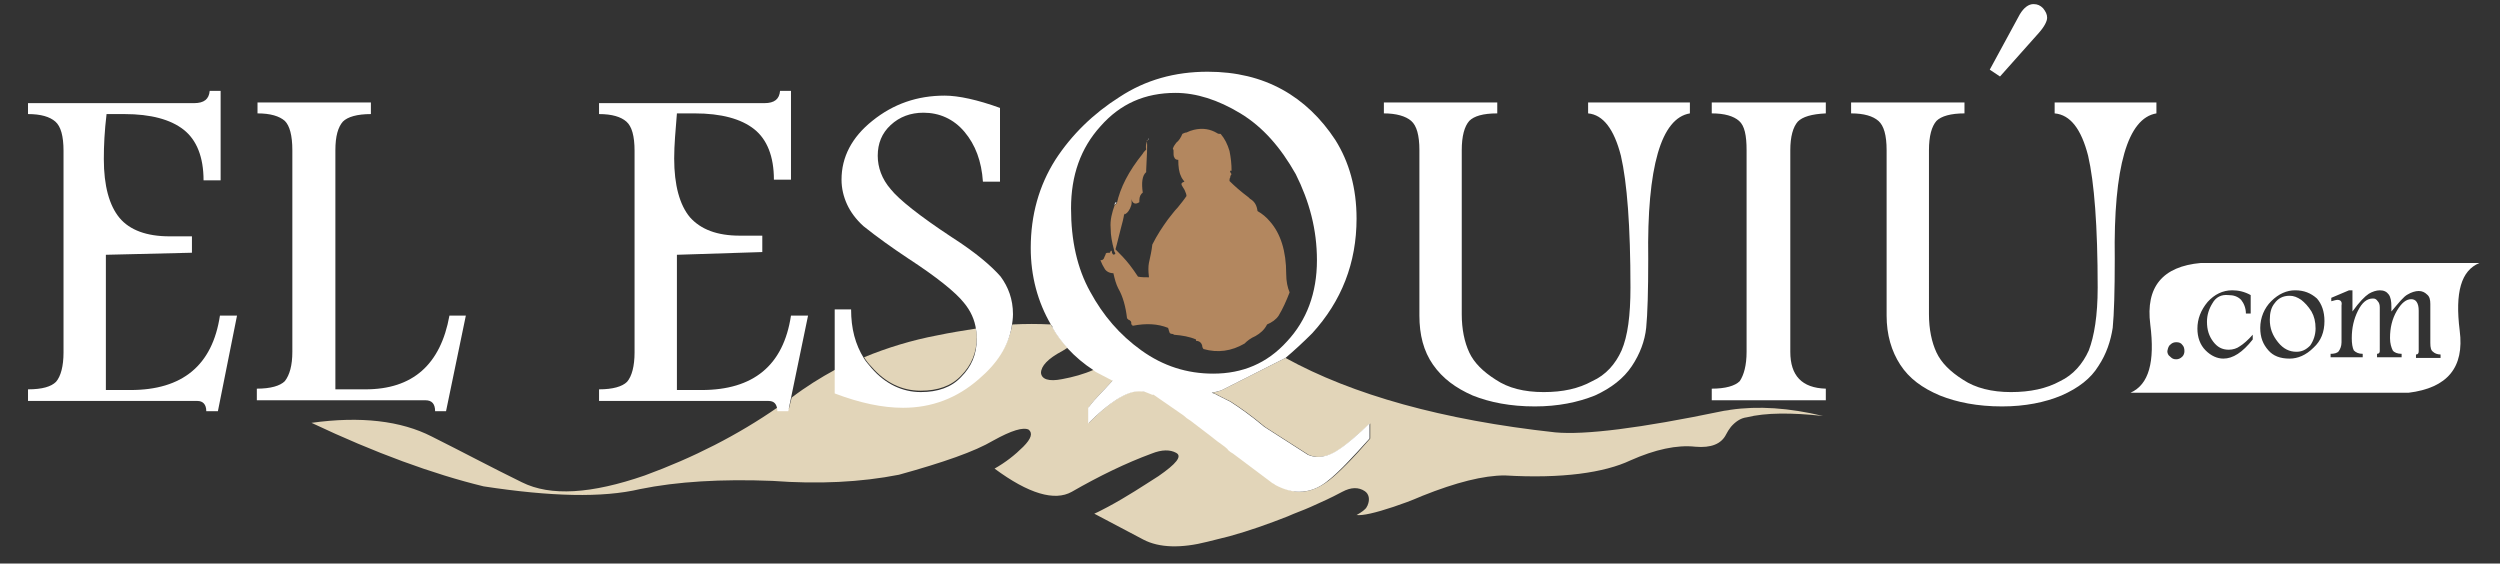<?xml version="1.0" encoding="utf-8"?>
<!-- Generator: Adobe Illustrator 22.0.1, SVG Export Plug-In . SVG Version: 6.00 Build 0)  -->
<svg version="1.1" id="Capa_1" xmlns="http://www.w3.org/2000/svg" xmlns:xlink="http://www.w3.org/1999/xlink" x="0px" y="0px"
	 viewBox="0 0 366 82.5" style="enable-background:new 0 0 366 82.5;" xml:space="preserve">
<rect x="0" y="0" width="366" height="82.5" fill="#333333" stroke="none"/>
<style type="text/css">
	.st0{fill-rule:evenodd;clip-rule:evenodd;fill:#E2D5B9;}
	.st1{fill-rule:evenodd;clip-rule:evenodd;fill:#FFFFFF;}
	.st2{fill-rule:evenodd;clip-rule:evenodd;fill:#B3875F;}
</style>
<g>
	<title>main-logo-2</title>
	<path class="st0" d="M238.7,67.4c3.6-1.6,6.8-2.3,9.5-2c2.3,0.2,3.8-0.4,4.5-1.8c0.2-0.4,0.4-0.7,0.7-1.1c0.6-0.7,1.4-1.3,2.3-1.4
		c2.8-0.7,6.6-0.7,11.2-0.2c-5-1.2-9.5-1.5-13.6-0.9c-0.4,0.1-0.8,0.1-1.2,0.2c-12,2.5-20.1,3.5-24.4,3.1
		c-16.5-1.8-29.7-5.5-39.5-10.9l-9.3,4.7c-0.5,0.2-0.9,0.3-1.4,0.4c0.3,0.1,0.6,0.2,0.9,0.4l1.8,0.9c1.4,0.9,3.1,2.1,5,3.7l6.4,4.1
		c0.5,0.2,1,0.3,1.4,0.3c1.1,0,2.1-0.4,3.1-1.1c1.1-0.7,2.5-2,4.5-3.8v0v0v2.2c-2.5,2.9-4.6,5-6,6.1c-1.4,1.1-2.9,1.7-4.3,1.7
		c-1,0-2.2-0.4-3.5-1.1c-0.2-0.1-0.4-0.2-0.6-0.4l-5.6-4.2c-0.2-0.2-0.5-0.4-0.7-0.5c-0.2-0.2-0.3-0.3-0.5-0.5l-1.1-0.8
		c-0.7-0.5-1.4-1.1-2.2-1.7l-1.7-1.3c-0.2-0.2-0.4-0.3-0.6-0.4c-0.3-0.3-0.6-0.5-0.9-0.7l-3.9-2.7c0,0-0.1,0-0.1,0c0,0-0.1,0-0.1,0
		l-1-0.4c-0.4,0-0.7-0.1-1-0.1c-1.9,0-4.3,1.6-7.4,4.7v0v0v-2.3c0.3-0.4,0.6-0.7,0.9-1.1l2.7-2.9h-0.1l-2.1-1.1
		c-0.2-0.1-0.4-0.2-0.6-0.4c-1.6,0.7-3.1,1.1-4.7,1.4c-2,0.4-3,0-3.1-0.9c0-1,1-2.1,3.1-3.2l0.8-0.5c-0.8-0.9-1.6-1.9-2.2-3
		c-0.1-0.1-0.2-0.2-0.2-0.4c-1.9-0.1-3.8-0.1-5.7,0c-0.5,2.8-2.1,5.4-4.8,7.6c-3.2,2.8-7,4.2-11.1,4.2c-3,0-6.3-0.7-10-2.1v-3.1
		c-2.2,1.2-4.3,2.5-6.4,4.1l-0.4,1.6h-1.6v-0.2c-5.9,4.1-12.4,7.4-19.5,10c-7.8,2.7-13.8,3.1-18,1c-4.3-2.1-8.6-4.4-13.2-6.7
		c-4.5-2.3-10.4-3-17.6-2c9.3,4.4,17.8,7.5,25.2,9.3c9.8,1.5,17.4,1.7,22.9,0.4c5.4-1.1,11.9-1.5,19.4-1.2
		c6.7,0.5,12.9,0.2,18.5-0.9c6.5-1.8,11.1-3.4,13.8-5c2.7-1.5,4.4-2,5.2-1.6c0.6,0.5,0.4,1.3-0.8,2.5c-1.2,1.2-2.6,2.3-4.2,3.2
		c5,3.7,8.8,4.8,11.3,3.4c4-2.3,7.9-4.2,11.7-5.6c1.5-0.6,2.7-0.6,3.6-0.1c0.9,0.5,0,1.6-2.6,3.4c-2.2,1.4-4.6,3-7.4,4.5
		c-0.6,0.3-1.3,0.7-2,1l7.2,3.8c2.3,1.2,5.5,1.3,9.4,0.3c1.1-0.3,2.1-0.5,3.2-0.8c2.9-0.8,5.7-1.8,8.5-2.9c1.1-0.5,2.3-0.9,3.4-1.4
		c1.6-0.7,3.1-1.4,4.6-2.2c1.3-0.7,2.4-0.7,3.3-0.1c0.6,0.4,0.8,1.2,0.4,2.1c0,0.1-0.1,0.1-0.1,0.2c-0.2,0.4-0.8,0.8-1.5,1.2
		c0.9,0.1,2.7-0.3,5.4-1.2c1.2-0.4,2.6-0.9,4.2-1.6c5-2,9-3,12.1-3C228.7,70.1,234.9,69.2,238.7,67.4z"/>
	<path class="st1" d="M172.1,13.6c3,0,6.2,1,9.5,3c3.3,2,5.9,5,8.1,8.9c2,4,3.1,8.1,3.1,12.6c0,4.8-1.5,8.8-4.4,11.9
		c-2.9,3.2-6.5,4.7-10.8,4.7c-3.8,0-7.3-1.1-10.5-3.4c-3.2-2.3-5.6-5.1-7.5-8.6c-1.9-3.4-2.8-7.5-2.8-12.2c0-4.8,1.4-8.8,4.3-12
		C164,15.2,167.6,13.6,172.1,13.6z M198.6,32c0-4.5-1.1-8.3-3.1-11.5c-2.1-3.2-4.7-5.7-7.8-7.4s-6.7-2.6-10.9-2.6
		c-4.8,0-9.1,1.2-12.9,3.7c-3.8,2.4-7,5.5-9.4,9.2c-2.4,3.8-3.6,8.1-3.6,12.9c0,4.1,1,7.9,3,11.3c0.1,0.1,0.2,0.2,0.2,0.4
		c0.6,1.1,1.4,2.1,2.2,3c1.1,1.2,2.4,2.3,3.8,3.2h0c0.2,0.2,0.4,0.3,0.6,0.4l2.1,1.1h0.1l-2.7,2.9c-0.3,0.4-0.6,0.7-0.9,1.1v2.3v0
		c3.1-3.1,5.6-4.7,7.4-4.7c0.3,0,0.7,0,1,0.1l1,0.4c0,0,0.1,0,0.1,0c0,0,0,0,0.1,0l3.9,2.7c0.3,0.2,0.6,0.4,0.9,0.7
		c0.2,0.1,0.4,0.3,0.6,0.4l1.7,1.3c0.9,0.7,1.6,1.2,2.2,1.7l1.1,0.8c0.2,0.2,0.4,0.3,0.5,0.5c0.2,0.2,0.5,0.4,0.7,0.5l5.6,4.2
		c0.2,0.2,0.4,0.2,0.6,0.4c1.3,0.7,2.5,1,3.5,1c1.4,0,2.9-0.5,4.3-1.7c1.4-1.1,3.4-3.2,6-6.1v-2.2v0c-1.9,1.8-3.4,3.1-4.5,3.8
		c-1,0.7-2.1,1.1-3.1,1.1c-0.4,0-0.9-0.1-1.4-0.3l-6.4-4.1c-1.9-1.6-3.6-2.8-5-3.7l-1.8-0.9c-0.3-0.2-0.6-0.3-0.9-0.4h0
		c0.5-0.1,1-0.2,1.5-0.4l9.3-4.7c1.3-1.1,2.6-2.3,3.9-3.6C196.4,44.1,198.6,38.5,198.6,32z"/>
	<path class="st2" d="M180.1,25c0,0,0.1,0,0.2,0c0-1-0.1-1.9-0.3-2.9c-0.3-1-0.7-1.8-1.3-2.5c-0.2,0-0.4,0-0.5-0.1
		c-1-0.6-2.1-0.8-3.4-0.5c-0.4,0.1-0.7,0.2-1.1,0.4c-0.2,0-0.4,0.1-0.6,0.2c-0.2,0.5-0.5,1-0.9,1.3c-0.2,0.3-0.4,0.5-0.5,0.9
		c0.1,0.1,0.1,0.2,0.1,0.2c0,0.5,0,0.9,0.1,1c0.1,0.3,0.3,0.4,0.6,0.4c0,1,0.1,1.8,0.4,2.4c0.1,0.3,0.3,0.5,0.5,0.8
		c-0.4,0.1-0.5,0.3-0.4,0.5c0.2,0.4,0.4,0.6,0.5,0.9c0.1,0.2,0.2,0.5,0.2,0.7v0c-0.4,0.6-0.9,1.2-1.3,1.7c-0.5,0.5-0.9,1.1-1.4,1.7
		c-0.8,1.1-1.6,2.3-2.3,3.7c-0.1,0.9-0.3,1.8-0.5,2.7c-0.1,0.5-0.1,1.2,0,2v0.1c-0.5,0-1.1,0-1.6-0.1c-0.4-0.6-0.8-1.2-1.2-1.7
		c-0.7-0.9-1.4-1.6-2.1-2.3c0.3-1,0.5-2,0.8-3.1c0.2-0.7,0.4-1.5,0.5-2.2v0.2c0.5-0.2,0.8-0.7,1-1.3c0.1-0.3,0.1-0.6,0-1
		c0.2,0.7,0.6,0.9,1.2,0.5v-0.3c0-0.5,0.2-0.9,0.5-1.1c-0.2-1.4-0.1-2.5,0.5-3v-0.3c0.1-2.1,0.2-3.6,0.1-4.4H168
		c-0.2,0.4-0.3,0.9-0.2,1.4c-0.2,0.2-0.4,0.4-0.5,0.6c-2.1,2.6-3.3,5-3.8,7.3l-0.3,0.2c-0.4,1.1-0.7,2.2-0.6,3.4
		c0,1.1,0.2,2.1,0.5,3.2c0,0.2,0.1,0.3,0.2,0.5c-0.2,0.3-0.4,0.2-0.5-0.1c0-0.4-0.2-0.4-0.3,0c-0.3,0-0.5,0-0.6,0.1
		c0,0.1-0.1,0.3-0.2,0.5c-0.1,0.4-0.3,0.5-0.6,0.5c0.2,0.5,0.4,0.9,0.6,1.2c0.2,0.4,0.7,0.7,1.3,0.7c0.2,0.9,0.4,1.6,0.7,2.2
		c0.7,1.2,1.1,2.7,1.3,4.4c0.1,0.1,0.2,0.2,0.2,0.2c0.3,0.1,0.5,0.3,0.4,0.7l0.1,0c0,0,0.1,0.1,0.1,0.2c2-0.4,3.7-0.3,5.2,0.3
		c0.1,0.2,0.1,0.4,0.2,0.6c0,0.1,0.1,0.2,0.1,0.2c0.2,0.1,0.3,0.1,0.5,0.1v0.1c1.3,0.1,2.4,0.3,3.3,0.7v0.2c0.5,0,0.8,0.3,0.9,0.7
		c0,0.2,0.1,0.4,0.2,0.5c2.1,0.6,4.1,0.3,6-0.8c0.4-0.4,0.9-0.8,1.6-1.1c0.7-0.4,1.3-0.9,1.7-1.7c0.7-0.3,1.3-0.7,1.7-1.3
		c0.6-1,1.1-2.1,1.6-3.4c-0.3-0.7-0.5-1.6-0.5-2.7c0-3.3-0.8-5.9-2.4-7.7c-0.5-0.6-1.1-1.1-1.8-1.5c-0.1-0.8-0.4-1.4-1.1-1.8
		c0,0-0.1-0.1-0.2-0.2c-1.2-0.9-2.1-1.7-2.8-2.4c0-0.2,0-0.4,0.1-0.5c0-0.2,0.1-0.4,0.2-0.5C180,25.1,180.1,25,180.1,25z"/>
	<path class="st0" d="M137.2,49.1c-3.7,0.7-7.3,1.8-10.7,3.2c0.3,0.5,0.7,1,1.1,1.4c2,2.3,4.4,3.5,7.2,3.5c2.5,0,4.5-0.7,5.9-2.2
		c1.5-1.5,2.3-3.4,2.3-5.6c0-0.4,0-0.8-0.1-1.3C141,48.4,139.1,48.7,137.2,49.1z"/>
	<path class="st1" d="M342.2,43.9c-0.2,0-0.5,0.1-0.9,0.2v-0.5l2.6-1.1h0.5v3.1c1-1.4,1.8-2.2,2.4-2.6c0.5-0.3,1.1-0.5,1.6-0.5
		c0.6,0,1,0.2,1.3,0.6c0.3,0.4,0.4,1,0.4,1.8v0.7c1.1-1.3,1.8-2.2,2.4-2.5c0.5-0.3,1.1-0.5,1.6-0.5c0.5,0,0.9,0.2,1.2,0.5
		c0.4,0.3,0.5,0.8,0.5,1.4v5.7c0,0.7,0.1,1.1,0.4,1.3c0.2,0.2,0.6,0.4,1.1,0.4v0.5h-3.6v-0.5c0.3,0,0.4-0.2,0.4-0.5v-5.9
		c0-0.6-0.1-1-0.3-1.3c-0.2-0.3-0.5-0.4-0.8-0.4c-0.7,0-1.4,0.5-2.1,1.7c-0.7,1.2-1,2.5-1,4c0,0.8,0.2,1.4,0.4,1.8
		c0.2,0.3,0.7,0.5,1.3,0.5v0.5h-3.6v-0.5c0.3,0,0.4-0.2,0.4-0.4V45c0-0.4-0.1-0.7-0.3-0.9c-0.2-0.3-0.4-0.4-0.7-0.4
		c-0.9,0-1.6,0.6-2.2,1.8c-0.6,1.2-0.9,2.5-0.9,4c0,0.8,0.1,1.4,0.3,1.8c0.3,0.3,0.7,0.5,1.3,0.5v0.5h-4.7v-0.5c0.5,0,1-0.1,1.2-0.4
		c0.2-0.3,0.4-0.7,0.4-1.3v-5.4C342.9,44.2,342.7,43.9,342.2,43.9z M332.1,51.3c-0.8-0.9-1.2-1.9-1.2-3.3c0-1.5,0.6-2.9,1.6-3.9
		c1.1-1.1,2.3-1.6,3.5-1.6c1.3,0,2.3,0.4,3.2,1.2c0.7,0.8,1.1,1.9,1.1,3.3c0,1.6-0.5,2.9-1.6,3.9c-1.1,1.1-2.3,1.6-3.5,1.6
		C333.8,52.5,332.8,52.1,332.1,51.3z M317.8,50.4c0.2-0.2,0.5-0.3,0.8-0.3c0.4,0,0.7,0.1,0.9,0.4c0.2,0.2,0.3,0.5,0.3,0.9
		c0,0.3-0.1,0.6-0.3,0.8c-0.3,0.3-0.6,0.4-0.9,0.4c-0.4,0-0.6-0.1-0.9-0.4c-0.3-0.2-0.4-0.5-0.4-0.8
		C317.4,50.9,317.5,50.6,317.8,50.4z M323.9,44.4c-0.5,0.8-0.8,1.7-0.8,2.7c0,1.2,0.3,2.1,0.9,2.9c0.6,0.8,1.3,1.2,2.3,1.2
		c0.6,0,1.2-0.2,1.6-0.5c0.5-0.3,1.2-0.9,1.9-1.7v0.7c-1.5,1.9-2.9,2.8-4.3,2.8c-0.9,0-1.8-0.4-2.6-1.2c-0.8-0.8-1.2-1.9-1.2-3.2
		c0-1.4,0.5-2.7,1.5-3.9c1-1.1,2.2-1.7,3.6-1.7c0.9,0,1.8,0.2,2.7,0.7v2.7h-0.7c0-0.8-0.3-1.5-0.7-2c-0.5-0.5-1.1-0.7-1.9-0.7
		C325.2,43.1,324.4,43.5,323.9,44.4z M360.1,48.4c-0.7-5.6,0.2-8.8,2.9-9.9h-40.8c-5.6,0.5-8.1,3.5-7.4,9c0.7,5.5-0.2,8.8-2.9,10
		h40.7C358.3,56.8,360.8,53.8,360.1,48.4z"/>
	<path class="st1" d="M335.2,43.3c-1,0-1.7,0.4-2.2,1.1c-0.5,0.6-0.7,1.4-0.7,2.4c0,1.3,0.4,2.3,1.2,3.3c0.8,1,1.7,1.4,2.7,1.4
		c0.8,0,1.4-0.3,2-0.9c0.5-0.7,0.8-1.6,0.8-2.5c0-1-0.2-1.8-0.6-2.5c-0.5-0.8-1-1.3-1.5-1.7C336.3,43.5,335.8,43.3,335.2,43.3z"/>
	<path class="st1" d="M315.7,16.6V15h-14.9v1.6c2.3,0.2,3.9,2.3,4.9,6.2c0.9,3.9,1.4,10.3,1.4,19.3c0,4.1-0.5,7.1-1.3,9.2
		c-0.9,2-2.3,3.6-4.2,4.5c-2,1.1-4.4,1.6-7.2,1.6c-2.8,0-5.2-0.6-7-1.8c-1.9-1.2-3.2-2.5-3.9-4c-0.7-1.5-1.1-3.4-1.1-5.6V22
		c0-2.1,0.4-3.5,1.1-4.3c0.7-0.7,2.1-1.1,4.1-1.1V15h-16.6v1.6c1.9,0,3.2,0.4,4,1.1c0.8,0.7,1.2,2.1,1.2,4.3v24.2
		c0,2.8,0.7,5.2,2,7.2c1.3,2,3.2,3.4,5.8,4.5c2.5,1,5.5,1.6,9.1,1.6c3.4,0,6.3-0.6,8.7-1.6c2.5-1.1,4.3-2.5,5.4-4.3
		c1.2-1.8,1.8-3.7,2.1-5.6c0.2-2,0.3-5.4,0.3-10.1C309.4,24.4,311.5,17.3,315.7,16.6z"/>
	<path class="st1" d="M298.5,4.8c0.8-0.9,1.2-1.7,1.2-2.2c0-0.5-0.2-0.9-0.6-1.4c-0.4-0.4-0.8-0.6-1.4-0.6c-0.7,0-1.4,0.5-2,1.5
		l-4.4,8.1l1.5,1L298.5,4.8z"/>
	<path class="st1" d="M247.4,16.6V15h-14.9v1.6c2.2,0.2,3.8,2.3,4.8,6.2c0.9,3.9,1.4,10.3,1.4,19.3c0,4.1-0.4,7.1-1.3,9.2
		c-0.9,2-2.3,3.6-4.3,4.5c-2,1.1-4.3,1.6-7.1,1.6c-2.9,0-5.2-0.6-7-1.8c-1.9-1.2-3.2-2.5-3.9-4c-0.7-1.5-1.1-3.4-1.1-5.6V22
		c0-2.1,0.4-3.5,1.1-4.3c0.7-0.7,2-1.1,4.1-1.1V15h-16.6v1.6c1.8,0,3.2,0.4,4,1.1c0.8,0.7,1.2,2.1,1.2,4.3v24.2c0,2.8,0.6,5.2,2,7.2
		c1.4,2,3.3,3.4,5.8,4.5c2.5,1,5.5,1.6,9.1,1.6c3.4,0,6.3-0.6,8.8-1.6c2.4-1.1,4.2-2.5,5.4-4.3c1.2-1.8,1.9-3.7,2.1-5.6
		c0.2-2,0.3-5.4,0.3-10.1C241.1,24.4,243.2,17.3,247.4,16.6z"/>
	<path class="st1" d="M263.2,17.8c0.7-0.7,2-1.1,4.1-1.2V15h-16.7v1.6c1.9,0,3.2,0.4,4,1.1c0.8,0.7,1.1,2.1,1.1,4.3v29.5
		c0,2-0.4,3.4-1,4.3c-0.7,0.7-2.1,1.1-4.1,1.1v1.7h16.7v-1.7c-3.5-0.1-5.2-1.9-5.2-5.4V22C262.1,20,262.5,18.6,263.2,17.8z"/>
	<path class="st1" d="M168.1,20.2c0,0.1,0,0.2-0.1,0.2h0.2C168.1,20.3,168.1,20.3,168.1,20.2z"/>
	<path class="st1" d="M146.4,15.8c-3.3-1.2-6.1-1.8-8.1-1.8c-4,0-7.5,1.2-10.6,3.7c-3,2.4-4.5,5.3-4.5,8.6c0,1.3,0.3,2.5,0.8,3.6
		c0.5,1.1,1.3,2.2,2.4,3.2c2,1.6,4.1,3.1,6.5,4.7c4.3,2.8,7,5,8.2,6.5c1,1.2,1.6,2.5,1.8,4c0.1,0.4,0.1,0.8,0.1,1.3
		c0,2.3-0.8,4.1-2.3,5.6c-1.4,1.5-3.4,2.2-5.9,2.2c-2.7,0-5.2-1.2-7.2-3.5c-0.4-0.5-0.8-0.9-1.1-1.4c-1.3-2.1-1.9-4.4-1.9-7.2h-2.4
		v12.3c3.7,1.4,7,2.1,10,2.1c4.2,0,7.9-1.4,11.1-4.2c2.7-2.3,4.3-4.8,4.8-7.6c0.1-0.6,0.2-1.3,0.2-1.9c0-2.2-0.7-4-1.8-5.5
		c-1.3-1.5-3.6-3.5-7.2-5.8c-4.7-3.1-7.7-5.5-8.9-7c-1.3-1.5-1.9-3.2-1.9-4.9c0-1.8,0.6-3.3,1.9-4.5c1.3-1.2,2.9-1.8,4.8-1.8
		c2.3,0,4.4,0.9,6,2.8c1.6,1.9,2.5,4.3,2.7,7.3h2.5V15.8z"/>
	<path class="st1" d="M163.5,29.7l-0.2-0.1c0,0.1-0.1,0.2-0.2,0.4L163.5,29.7z"/>
	<path class="st1" d="M115.8,26.3v-13h-1.6c-0.1,1.2-0.8,1.8-2.3,1.8H87.7v1.6c1.9,0,3.2,0.4,4,1.1c0.8,0.7,1.2,2.1,1.2,4.3v29.5
		c0,2-0.4,3.5-1.1,4.3c-0.7,0.7-2.1,1.1-4.1,1.1v1.7h24.8c0.8,0,1.2,0.4,1.3,1.3v0.2h1.6l2.9-14h-2.5c-1.1,7.3-5.5,10.9-13.1,10.9
		h-3.6V37.3l12.5-0.4v-2.4h-3.3c-3.3,0-5.7-0.9-7.3-2.7c-1.5-1.8-2.3-4.7-2.3-8.6c0-2,0.2-4.1,0.4-6.6h2.6c3.9,0,6.8,0.8,8.7,2.3
		c1.9,1.5,2.9,4,2.9,7.4H115.8z"/>
	<path class="st1" d="M50.2,17.8c0.7-0.7,2.1-1.1,4.1-1.1V15H37.7v1.6c1.9,0,3.2,0.4,4,1.1c0.7,0.7,1.1,2.1,1.1,4.3v29.5
		c0,2-0.4,3.4-1.1,4.3c-0.7,0.7-2.1,1.1-4.1,1.1v1.7h24.7c0.9,0,1.4,0.5,1.4,1.6h1.6l2.9-14h-2.4c-1.3,7.2-5.4,10.8-12.3,10.8h-4.4
		V22C49.1,19.9,49.5,18.6,50.2,17.8z"/>
	<path class="st1" d="M32.3,13.3h-1.6c-0.1,1.2-0.8,1.8-2.3,1.8H4.1v1.6c1.9,0,3.2,0.4,4,1.1c0.8,0.7,1.2,2.1,1.2,4.3v29.5
		c0,2-0.4,3.5-1.1,4.3c-0.7,0.7-2,1.1-4.1,1.1v1.7h24.8c0.8,0,1.3,0.5,1.3,1.5h1.7l2.8-14h-2.5c-1.1,7.3-5.5,10.9-13.1,10.9h-3.6
		V37.3L28.1,37v-2.4h-3.3c-3.3,0-5.8-0.9-7.3-2.7c-1.5-1.8-2.3-4.7-2.3-8.6c0-2,0.1-4.1,0.4-6.6h2.6c3.9,0,6.8,0.8,8.7,2.3
		c1.9,1.5,2.9,4,2.9,7.4h2.5V13.3z"/>
</g>
</svg>
